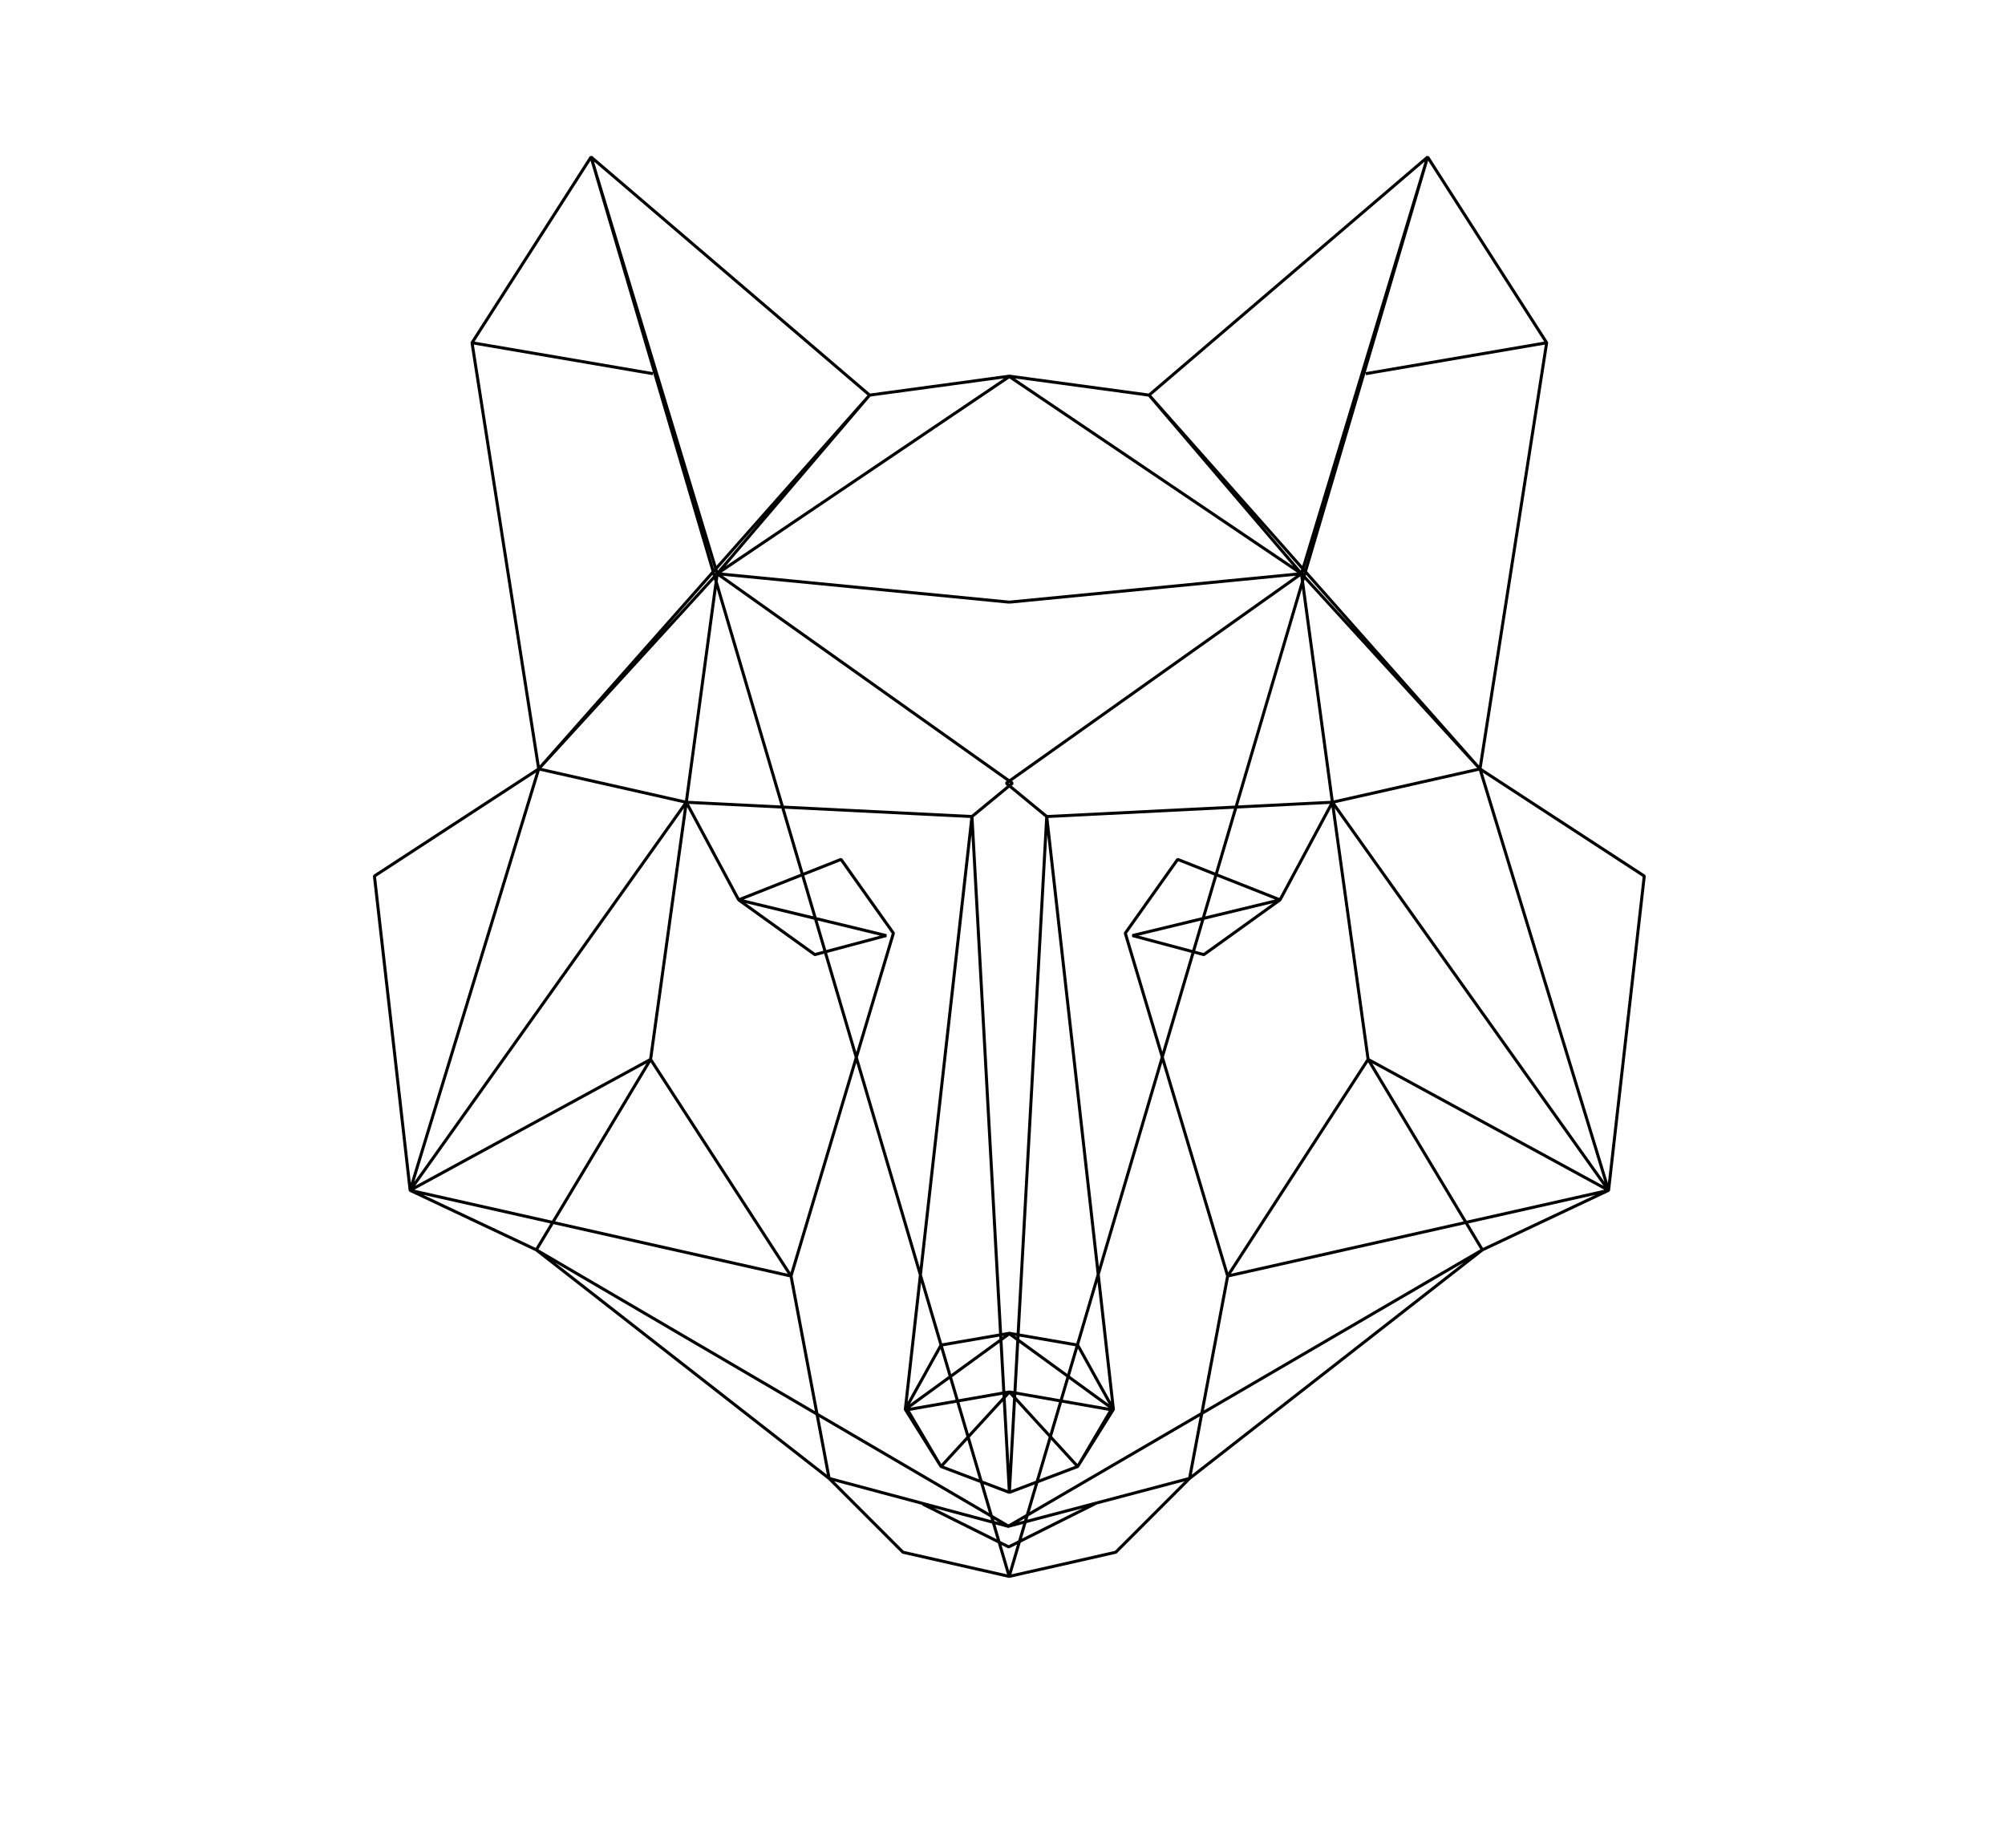 <?xml version="1.0" encoding="UTF-8" standalone="no"?>
<svg width="166px" height="153px" viewBox="0 0 166 153" version="1.1" xmlns="http://www.w3.org/2000/svg" xmlns:xlink="http://www.w3.org/1999/xlink">
    <!-- Generator: Sketch 3.8.3 (29802) - http://www.bohemiancoding.com/sketch -->
    <title>Artboard 1</title>
    <desc>Created with Sketch.</desc>
    <defs></defs>
    <g id="Page-1" stroke="none" stroke-width="1" fill="none" fill-rule="evenodd" stroke-linejoin="bevel">
        <g id="Artboard-1" stroke="#000000" stroke-width="0.25">
            <g id="animal" transform="translate(8, 12)">
                <path d="M40.936,1 L51.382,35.492 L75.626,19.133 L63.997,20.71 L40.936,1 L31.081,16.374 L36.6,51.655 L23,60.524 L25.957,86.541 L36.403,91.469 L60.646,110.39 L66.756,116.5 L75.554,118.501 L40.936,1 Z M31.081,16.374 L46.061,18.936 L31.081,16.374 Z M72.472,55.597 L48.82,54.414 L25.957,86.541 L36.6,51.655 L51.382,35.492 L75.823,52.837 L72.472,55.597 L66.953,104.674 L69.91,109.404 L75.57,111.547 L72.472,55.597 Z M63.997,20.71 L51.382,35.492 L48.82,54.414 L36.6,51.655 L63.997,20.71 Z M51.382,35.492 L75.56,37.849 L51.382,35.492 Z M57.492,93.637 L65.968,65.254 L61.631,59.144 L53.156,62.495 L48.82,54.414 L45.864,75.701 L25.957,86.541 L57.492,93.637 Z M53.156,62.495 L59.463,67.028 L65.376,65.451 L53.156,62.495 L53.156,62.495 Z M75.626,98.367 L69.91,99.352 L66.953,104.674 L75.626,98.367 Z M75.554,114.376 L60.646,110.39 L57.492,93.637 L45.864,75.701 L36.403,91.469 L75.554,114.376 Z M75.554,116.079 L68.398,112.516 L75.554,116.079 Z M69.91,109.404 L75.574,103.232 L67.136,104.702 L69.91,109.404 Z M110.198,1 L99.752,35.492 L75.509,19.133 L87.137,20.71 L110.198,1 L120.053,16.374 L114.534,51.655 L128.134,60.524 L125.178,86.541 L114.731,91.469 L90.488,110.39 L84.378,116.5 L75.554,118.501 L110.198,1 Z M120.053,16.374 L105.073,18.936 L120.053,16.374 Z M78.662,55.597 L102.314,54.414 L125.178,86.541 L114.534,51.655 L99.752,35.492 L75.312,52.837 L78.662,55.597 L84.181,104.674 L81.225,109.404 L75.57,111.547 L78.662,55.597 Z M87.137,20.71 L99.752,35.492 L102.314,54.414 L114.534,51.655 L87.137,20.71 Z M99.752,35.492 L75.56,37.849 L99.752,35.492 Z M93.642,93.637 L85.166,65.254 L89.503,59.144 L97.978,62.495 L102.314,54.414 L105.27,75.701 L125.178,86.541 L93.642,93.637 Z M97.978,62.495 L91.671,67.028 L85.758,65.451 L97.978,62.495 L97.978,62.495 Z M75.509,98.367 L81.225,99.352 L84.181,104.674 L75.509,98.367 Z M75.46,114.36 L90.488,110.39 L93.642,93.637 L105.27,75.701 L114.731,91.469 L75.46,114.36 Z M75.507,116.063 L82.788,112.422 L75.507,116.063 Z M81.225,109.404 L75.574,103.232 L83.998,104.702 L81.225,109.404 Z" id="Stroke-5"></path>
            </g>
        </g>
    </g>
</svg>